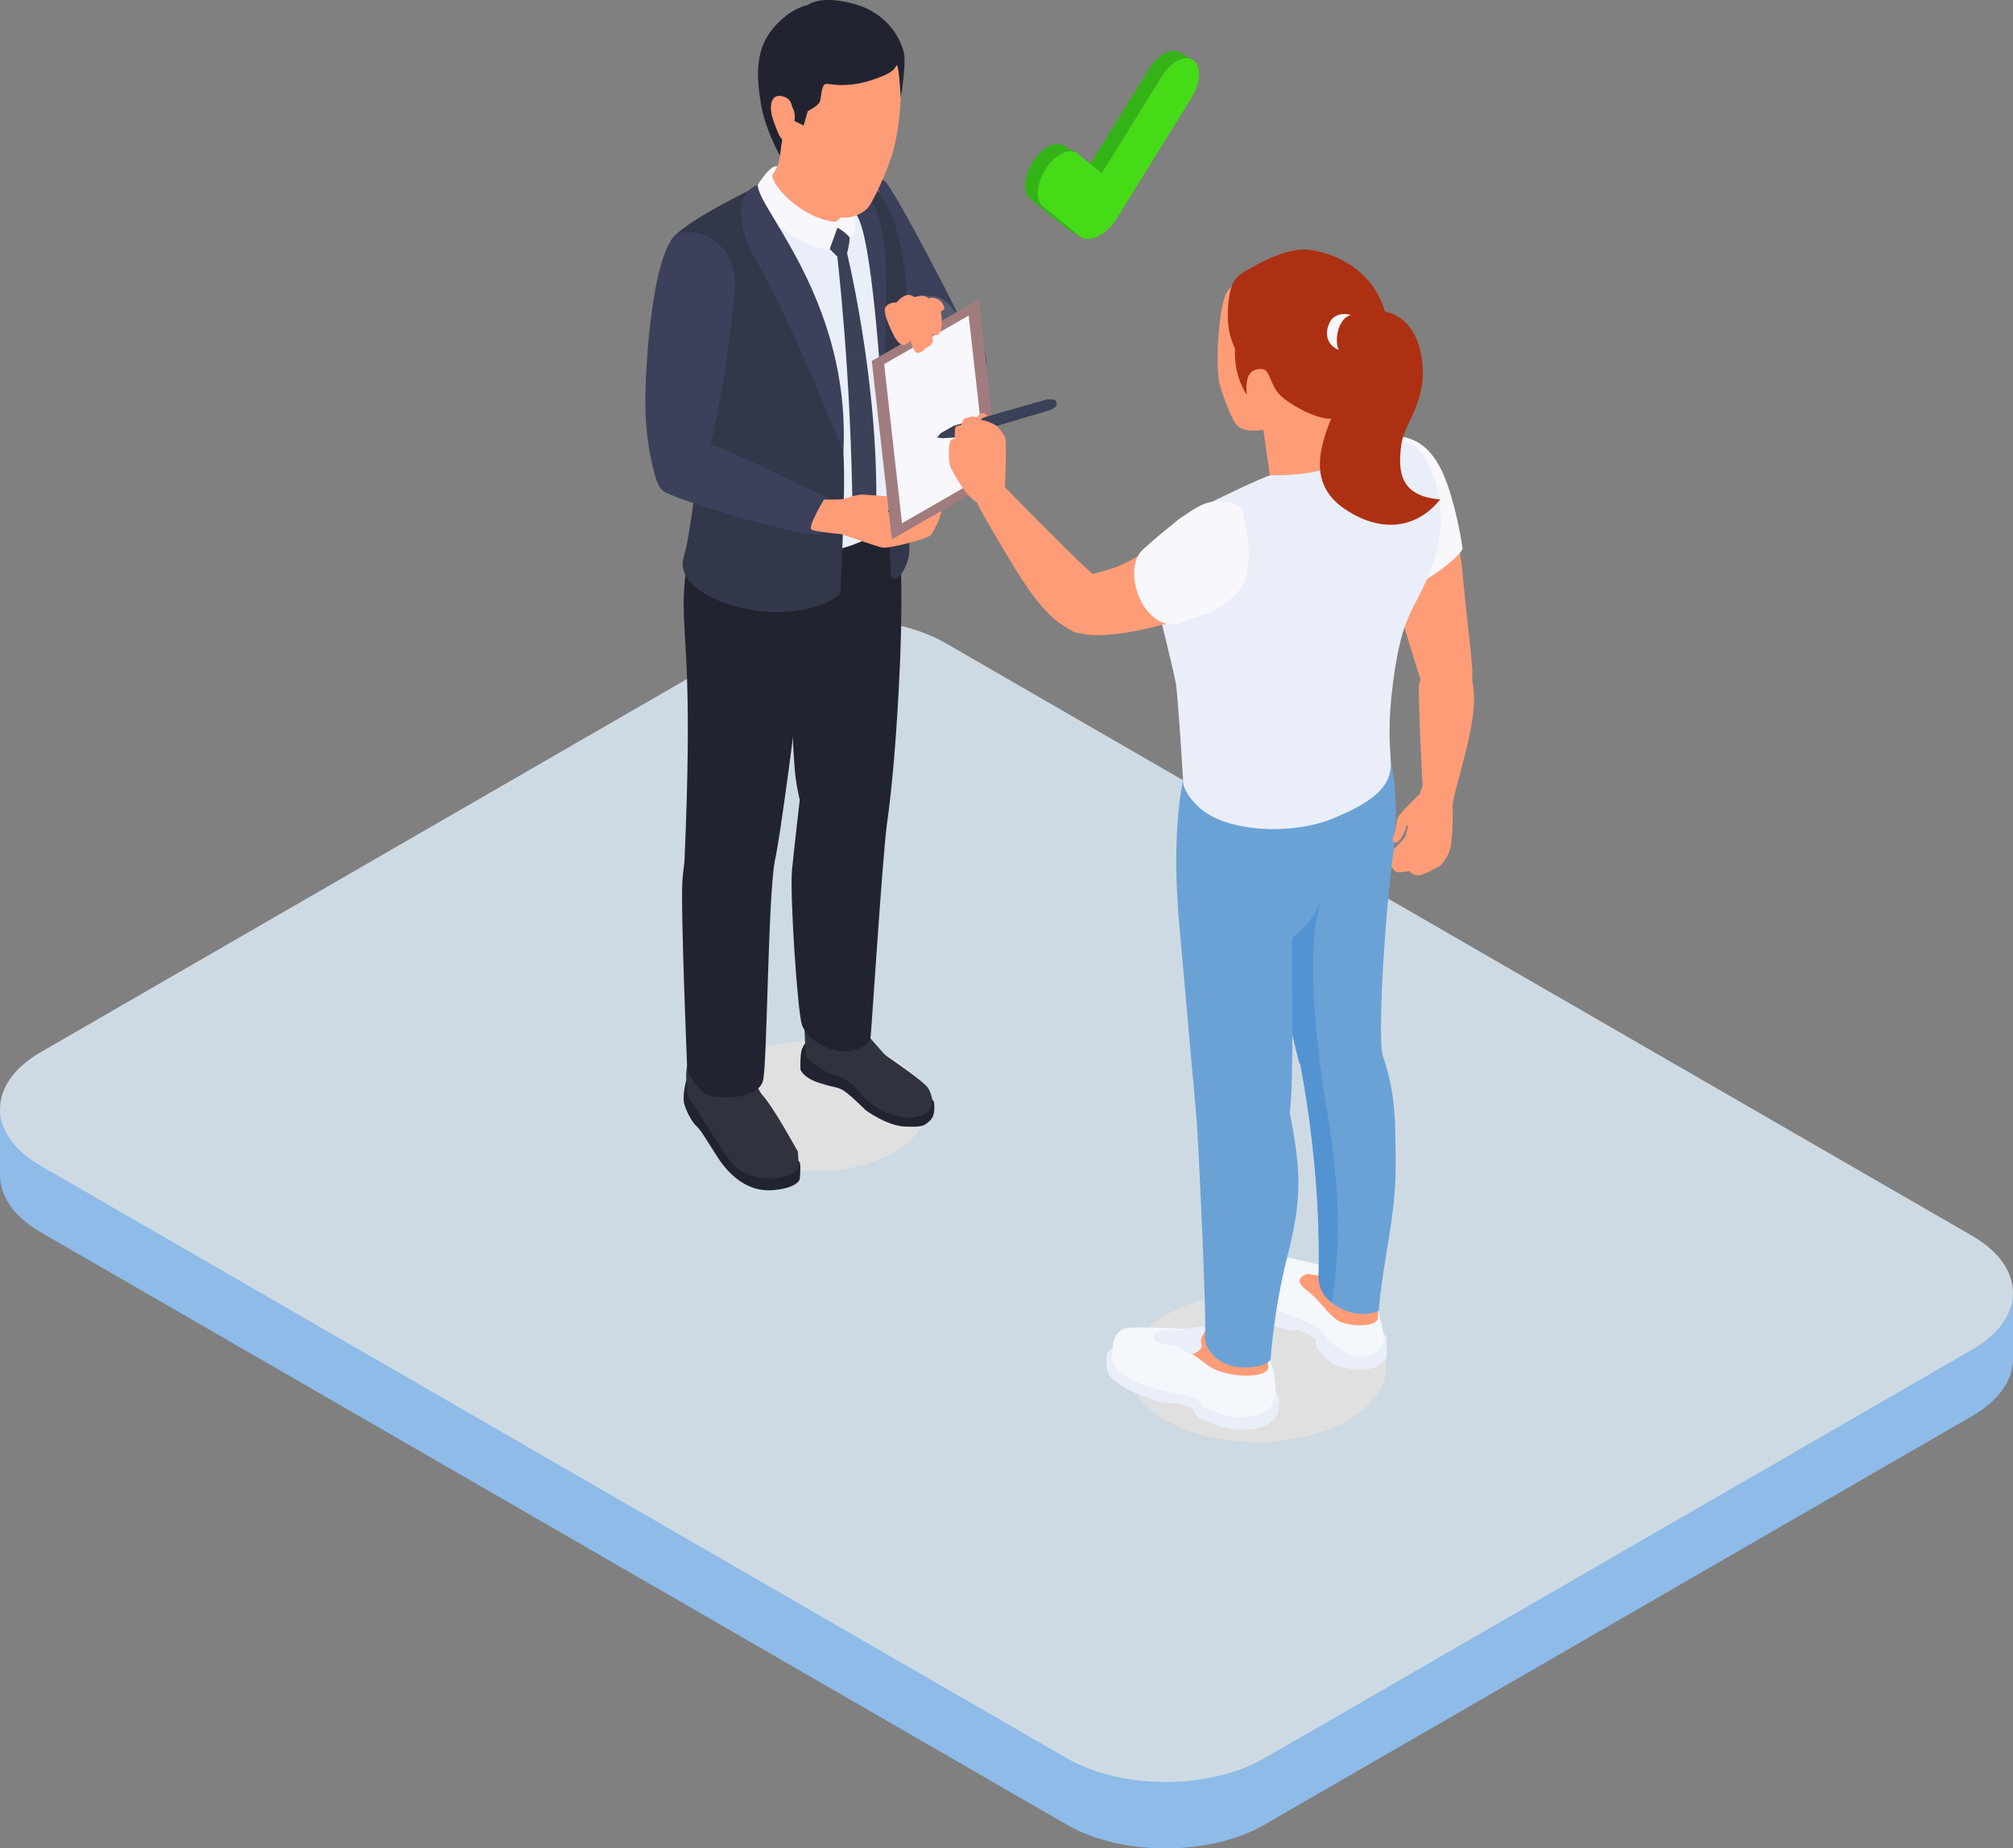 <?xml version="1.0" encoding="UTF-8"?><svg xmlns="http://www.w3.org/2000/svg" viewBox="0 0 330.79 303.73"><rect x="0" y="0" width="330.79" height="303.73" fill="#808080" stroke="none"/><defs><style>.cls-1{fill:#45db17;}.cls-1,.cls-2,.cls-3,.cls-4,.cls-5,.cls-6,.cls-7,.cls-8,.cls-9,.cls-10,.cls-11,.cls-12,.cls-13,.cls-14,.cls-15,.cls-16,.cls-17,.cls-18,.cls-19{stroke-width:0px;}.cls-2{fill:#e0e0e0;mix-blend-mode:multiply;}.cls-3{fill:#30333e;}.cls-4{fill:#ff9c78;}.cls-20{isolation:isolate;}.cls-5{fill:#ae3012;}.cls-6{fill:#f4f7fc;}.cls-7{fill:#33374a;}.cls-8{fill:#3c405b;}.cls-9{fill:#3b4157;}.cls-10{fill:#34b317;}.cls-11{fill:#eaeef9;}.cls-12{fill:#cedae3;}.cls-13{fill:#8ebbe8;}.cls-14{fill:#6ba2d6;}.cls-15{fill:#5493d2;}.cls-16{fill:#575d70;}.cls-17{fill:#a17c7e;}.cls-18{fill:#f8f7fb;}.cls-19{fill:#212430;}</style></defs><g class="cls-20"><g id="Layer_2"><g id="Layer_3"><path class="cls-13" d="M330.79,223.29h0v-10.87l-11.19-1.02-164.15-94.77c-8.94-5.16-23.45-5.16-32.39,0L8.17,182.95,0,182.2v10.97h0c.01,3.38,2.25,6.75,6.71,9.33l168.64,97.36c8.94,5.16,23.45,5.16,32.39,0l116.34-67.17c4.49-2.59,6.73-6,6.71-9.4Z"/><path class="cls-12" d="M6.71,191.58l168.64,97.36c8.94,5.16,23.45,5.16,32.39,0l116.34-67.17c8.94-5.16,8.94-13.54,0-18.7l-168.64-97.36c-8.94-5.16-23.45-5.16-32.39,0L6.71,172.88c-8.94,5.16-8.94,13.54,0,18.7Z"/><path class="cls-2" d="M120.62,189.36c7.24,4.18,19,4.16,26.29-.05,7.28-4.2,7.32-11,.08-15.18-7.24-4.18-19-4.16-26.29.05-7.28,4.2-7.32,11-.08,15.18Z"/><path class="cls-2" d="M191.57,233.37c8.25,4.76,21.67,4.74,29.97-.05,8.3-4.79,8.34-12.54.09-17.3-8.25-4.76-21.67-4.74-29.97.05-8.3,4.79-8.34,12.54-.09,17.3Z"/><path class="cls-11" d="M226.65,218.71c.67.27,1.18.74,1.21,1.5.02.76,0,1.99,0,2.69s-1.75,2.68-5.93,2.06c-4.19-.62-4.68-2.69-5.2-3.07-.52-.38-.42-1.78-.62-1.91-.2-.12-1.89-1.36-2.74-1.39-.85-.03-.53.4-3.17-.46-2.63-.86-9.16-2.78-8.35-5.93.81-3.15,24.79,6.5,24.79,6.5Z"/><path class="cls-11" d="M208.87,227.99c1.28.56,1.38,1.84,1.31,2.5-.07.66-.03,1.71-.33,2.04-.3.33-1.25,2.53-5.91,2.43-3.18-.07-6.81-1.87-6.81-1.87,0,0-.8-.53-1.13-1.55-.14-.45-2.63-1.02-3.95-1.03-1.31-.01-5.22-1.2-7.78-2.81-2.56-1.61-2.46-2.72-2.46-4.23s.53-2.04,2.27-2.17c1.74-.13,24.79,6.7,24.79,6.7Z"/><path class="cls-8" d="M137.97,29.2c3.17-.58,6.11-.42,7.45.57,1.34.99,13.49,24.06,14.02,26.45.53,2.38-.45,5.06-6.1,6.01-5.64.94-16.16-23.01-16.16-23.01l.78-10.01Z"/><path class="cls-19" d="M133.95,170.44c-1.11-.03-1.92,1.19-2.21,2.1-.29.9-.2,3.21-.2,3.21,0,0,.38,1.33,3.11,2.2,2.73.87,2.62.58,3.67,1.08,1.05.49,3.93,3.4,3.93,3.4,0,0,3.46,2.56,6.4,2.68,2.94.12,3.17-.06,4.19-.99,1.02-.93.62-3.05.62-3.05,0,0-1.14-1.94-3-3.06-1.86-1.11-16.5-7.57-16.5-7.57Z"/><path class="cls-19" d="M128.56,188.12s2.72,2.29,2.89,3.03c.17.74-.04,2.66-.04,2.66,0,0-.45,1.51-4.64,1.77-4.19.26-7.16-2.84-8.73-5.24-1.57-2.4-2.92-4.76-3.58-5.28-.65-.52-1.99-2.84-2.11-4.19-.12-1.35.41-3.36.41-3.36l8.24,1.64,7.55,8.97Z"/><path class="cls-3" d="M141.31,168.55c.03.15,3.84,4.54,4.22,4.86.38.32,6.56,4.39,7.11,5.58.55,1.19.75,1.99.3,3.04-.48,1.12-2.64,1.86-4.33,1.6-4.04-.63-6.3-2.78-7.47-4.31-1.16-1.52-2.91-2.43-4.39-2.8s-4.19-2.5-4.31-3.23c-.12-.73-.42-7.57-.28-8.59.15-1.02,9.15,3.85,9.15,3.85Z"/><path class="cls-3" d="M123.19,173.11s.44,5.03,2.19,6.95c1.75,1.92,5.74,9.19,5.74,9.19,0,0,.17,2.14,0,2.71-.17.57-2.18,2.01-5.51,1.61-3.33-.4-4.77-1.21-6.86-4.52-2.09-3.32-5.07-7.9-5.46-8.58-.39-.68-.7-3.39-.44-4.96.26-1.57,2.62-2.97,2.62-2.97l7.72.57Z"/><path class="cls-19" d="M146.48,78.64c1.93,8.14,1.91,21.8,1.2,34.83-.63,11.75-1.44,18.52-1.97,22.19-.53,3.67-10.6,2.17-11.39,1.57-2.35-1.78-3.43-7.62-3.68-10.35-.74-7.91-1.03-31.75-1.03-31.75,0,0,.17-12.65,2.44-15.79,2.27-3.14,14.42-.71,14.42-.71Z"/><path class="cls-19" d="M137.82,83.62s2.41,17.72,1.16,21.3c-1.25,3.58-7.62,8.03-7.62,8.03,0,0-3.32,26.64-4.19,29.08-.87,2.44-3.65,3.54-6.53,3.86-2.97.33-8.41,1.18-8.18-3.96,1.37-30.89-.18-36.31-.11-42.99.07-6.68,2.08-17.41,6.18-22.47,4.1-5.06,19.29,7.16,19.29,7.16Z"/><path class="cls-19" d="M145.71,135.66c-.79,6.55-2.5,33.78-2.67,34.96-.17,1.18-2.79,2.44-5.32,2.05-2.53-.39-5.25-2.24-5.95-4.3-.7-2.05-2.01-21.43-1.62-25.44.39-4.01,1.87-16.69,1.87-16.69l13.69,9.42Z"/><path class="cls-19" d="M127.3,141.58c-1.13,6.56-1.23,33.71-1.93,36.06s-4.64,2.98-7.81,2.59c-3.17-.39-4.63-4.5-4.63-4.5,0,0-1.13-26.86-.78-31.21.55-6.72,2.58-11.3,2.58-11.3l12.56,8.35Z"/><path class="cls-11" d="M129.73,28.38c-5.04,2.05-16.31,8.78-16.62,9.74-.31.96,2.23,24.91,2.23,24.91,0,0,.39,16.74.14,20.59-.16,2.57,5.32,8.02,16.74,7.43,8.05-.42,13.33-3.62,14.38-6.43s2.9-28.62,2.79-33.1c-.11-4.48-3.12-20.38-7.11-22.65-2.76-1.57-8.77-1.56-8.77-1.56l-3.79,1.07Z"/><path class="cls-9" d="M137.6,37.39s1.37.43,2.03,1.63c-.05,1.35-.48,2.73-.48,2.73l-1.4.57-1.43-1.43s.97-2.77,1.28-3.51Z"/><path class="cls-9" d="M138.93,40.47s5.5,21.85,5.05,43.45c-.65,1.25-1.48,2.82-1.48,2.82,0,0-2.39-.66-2.39-1.34-.26-25.07-2.55-43.04-2.59-44.05-.04-1.01,1.41-.88,1.41-.88Z"/><path class="cls-7" d="M137.61,29.82c6.87,3.84,6.4,21.91,6.89,28.14.49,6.23,1.92,36.86,1.92,36.86,1.18,1.13,2.69-1.78,2.97-3.73.28-1.96-.87-28.79-.25-33.48.62-4.69.03-24-6.86-28.08-6.89-4.09-4.68.3-4.68.3Z"/><path class="cls-8" d="M137.6,28.39c3.6.05,6.84,4.53,7.68,11.77.85,7.24-.19,27.62-.19,27.62,0,0-1.47-26.53-3.98-31.81-2.51-5.28-6.36-7.11-6.36-7.11l2.85-.47Z"/><path class="cls-7" d="M124.44,30.63c-.06,5.92,13.75,36.28,14.16,43.68s-.53,21.81-.47,22.86c.07,1.04-5.45,4.21-13.4,3.23-7.95-.99-13.58-4.89-12.4-8.78,1.18-3.89,2.12-13.51,2.12-13.51,0,0-5.91-35.93-4.26-38.45.96-2.2,9.15-6.57,14.24-9.02Z"/><path class="cls-16" d="M150.87,48.66c2.52-.21,3.92-.01,5.49,1.85,1.56,1.87,5.08,5.7,5.5,7.32.41,1.61.49,3.51-.7,5.58-1.19,2.07-4.75,4.16-7.22,2.78-2.48-1.38-7.19-11.6-6.64-13.63s3.58-3.91,3.58-3.91Z"/><path class="cls-4" d="M141.12,27.58c-1.98,2.68-2.15,6.58-1.98,8.2.17,1.63-3.03,2.5-6.34,1.11-3.32-1.4-7.95-5.39-7.35-6.27.6-.88,2.22-2.41,2.58-4.2.36-1.79.47-5.78.52-8.61.05-2.83-.23-6.11-.23-6.11l9.31,2.15,3.49,13.73Z"/><path class="cls-18" d="M126.9,28.78c-.08,1.58,4.55,7.01,10.36,7.69l.35.92-1.29,3.59s-3.64.3-8.78-4.3c-3.81-3.41-3.02-6.3-3.02-6.3,0,0,2.1-3.45,3.21-3.04-.29.73-.83,1.44-.83,1.44Z"/><path class="cls-18" d="M136.86,37.03s-.79.18.39-.56c1.42-.88,1.66-1.73,1.75-3.2,1.66,2.78,2.09,4.11.71,5.86-.74-1.01-2.11-1.74-2.11-1.74l-.74-.36Z"/><path class="cls-4" d="M131.25,16.81s-1.86,10.78-1.36,11.96c.5,1.18,6.02,6.82,8.76,6.98,1.87.11,3.56-1.09,4.02-1.66.66-.8,3.01-5.51,4.07-9.18,1.06-3.67,1.93-11.45.68-14.75-1.24-3.3-8.34-4.48-11.39-3.48-3.05,1-4.79,10.14-4.79,10.14Z"/><path class="cls-8" d="M111.93,38.26c2.94-.68,9.44,1.44,8.79,9.68-.65,8.25-2.55,19.7-3.9,24.79-1.35,5.09-8.92,6.23-8.92,6.23,0,0-1.67-4.63-1.84-11.67s1.3-28.33,5.87-29.03Z"/><path class="cls-8" d="M110.02,73.26c2.26-.53,5.3-.57,7.41-.02,2.12.55,17.54,8.16,18.23,8.38.68.23.56,5.06-.92,6.12-1.48,1.06-23.98-5.61-25.79-7.09-1.82-1.48-1.53-6.15-1.53-6.15l2.6-1.24Z"/><path class="cls-4" d="M135.4,82.09s2.76.04,3.21-.1c.45-.14,2.38-.79,3.29-.72.91.07,6.58.48,6.58.48,0,0-.73,2-2.13,2.03-1.4.03,1.27,1.63,1.27,1.63l3.71.27s1.98-1.88,3.04-2.02c1.06-.14-.98,3.78-1.45,4.31-.48.53-6.86,2.25-7.98,2-1.12-.26-6.66-2.2-6.66-2.2,0,0-4.09-.35-4.89-.73-.8-.38,2.02-4.96,2.02-4.96Z"/><polygon class="cls-17" points="164.14 78.52 146.56 88.63 143.26 59.31 160.84 49.2 164.14 78.52"/><polygon class="cls-18" points="162.11 77.99 148.22 85.98 145.29 59.83 159.18 51.85 162.11 77.99"/><path class="cls-4" d="M153.26,54.81s.84.77,1.29-.35c.45-1.12.04-3.26.04-3.26l.61-.43s-.09-1.07-1.04-1.57c-.95-.5-1.53-.15-1.53-.15,0,0-.78-.61-1.49-.42-.71.19-.95.16-.95.16,0,0-.64-.58-1.46-.21-.83.36-1.41,1.13-1.41,1.13,0,0-1.3-.13-1.84.84s1.56,4.88,1.56,4.88c0,0,.78,1.47,1.63,1.22.85-.25.88-.83.88-.83,0,0,.6,1.84.92,2.08.32.24,1.42-.15,1.54-.68.71-.19,1.43-.86,1.3-1.37-.13-.51-.04-1.03-.04-1.03Z"/><path class="cls-19" d="M145.23,12.42c-5.76,2.46-8.81,1.23-9.55,1.38-.74.15-.69,2.25-.97,2.94-.28.68-1.97,1.51-1.97,1.51l-.68,2.39-1.51-.76s.52-2.57-1.66-3.29c-2.18-.72-.16,4.92-.16,4.92l-.57,4.06s-2.49-4.42-3.14-8.62c-.65-4.2-1.05-8.64,2.03-12.31,2.87-3.41,5.69-3.81,5.69-3.81,0,0,2.02-1.77,7.74-.15,5.73,1.62,7.7,6.2,8.07,8.1.37,1.9-.53,7.25-.53,7.25,0,0-.28-4.89-.59-5.23-.31-.34.21.58-2.21,1.62Z"/><path class="cls-4" d="M130.09,18.51s.6-2.26-1.61-2.71c-2.21-.45-1.97,2.5-1.43,3.89.55,1.39,1.16,3.9,2.38,3.42,1.71-.67.65-4.6.65-4.6Z"/><path class="cls-8" d="M124.51,30.39c-.01.66.62,1.94.62,1.94,2.86,5.81,14.54,20.22,13.47,41.98-9.92-24.43-13.37-29.64-14.82-32.34-1.44-2.69-4.04-9.77.72-11.58Z"/><path class="cls-4" d="M238.65,86.35c.02.17,1.13,1.48,1.8,9.01.68,7.53,1.77,14.73,1.45,16.37-.31,1.64-4.68,4.41-6.21,3.34-1.54-1.07-2.44-3.96-2.44-3.96l-6.22-20.09,11.62-4.67Z"/><path class="cls-4" d="M240.28,106.91s.85,1.64,1.62,4.82c.77,3.18.1,7.39-1.24,12.6-1.34,5.21-2.05,7.41-1.97,8.54.08,1.13.03,3.9-.25,5.94s-1.76,3.44-1.76,3.44c0,0-2.56,1.51-3.57,1.59-1.02.08-1.47-.72-1.47-.72,0,0-1.54.32-2.03.19s-.77-.68-.77-.68c0,0-1.58-.29-2.26-.97-.68-.68,1.97-1.74,2.28-1.98.32-.23,2.02-2.07,2.02-2.07l.84-2.96,2.04-5.43s-.74-14.25-.57-16.71c.18-2.46,7.09-5.61,7.09-5.61Z"/><path class="cls-18" d="M225.92,72.1c8.29-2.22,10.97,4.48,12.28,8.57,1.3,4.09,1.97,8.24,2.13,9.39.16,1.15-7.97,7.55-13.02,7.89-5.05.34-1.39-25.85-1.39-25.85Z"/><path class="cls-6" d="M225.54,212.43s.78,1.9,1.13,3.64c.34,1.74.9,3.12.67,4.53-.23,1.4-1.87,2.27-3.83,2.31-1.96.04-5.07-2.16-5.84-3.63-.77-1.47-7.16-3.95-8.34-4.05-1.18-.11-6.8-1.34-6.22-5.19.57-3.85,5.06-4.26,6.46-3.89,1.4.36,8.95,1.99,9.3,2.2.35.21,6.68,4.09,6.68,4.09Z"/><path class="cls-4" d="M219.25,209.94c-3.54-.5-4.45-.6-4.45-.6,0,0-2.67.72-.19,2.59,2.48,1.87,3.35,3.83,5.25,5.07,1.51.99,6.58,1.25,6.6-.54.02-1.79-.64-3.29-.64-3.29l-6.58-3.23Z"/><path class="cls-6" d="M207.48,221.71c.18.07,1.33,1.98,1.61,2.89.29.91.56,2.82.52,4.04-.04,1.23-.25,3.85-5.11,4.27-2.56.22-5.16-1.11-6.25-1.45-.73-.23-1.46-1.67-2.13-1.88-2.05-.64-1.48-.3-3.38-.71-6.68-1.43-9.96-3.37-9.98-6-.02-2.62.59-4.27,2.36-4.62,1.77-.35,10.88.19,12.94.21,2.06.02,9.43,3.24,9.43,3.24Z"/><path class="cls-4" d="M199.28,218.98c-1.01-.38-1.56-.41-2.54-.37-.91.03-2.27.29-2.72,1.08-.4.71-.43,1.6,1.09,2.38,3.05,1.55,3.19,3.07,7.36,3.77,3.31.56,6.06-.05,5.95-1.26-.11-1.21-.62-4.12-.62-4.12l-8.52-1.47Z"/><path class="cls-14" d="M228.9,140.5c-1.7,13.92-2.35,29.56-1.74,32.78.62,3.22-4.15,4.72-7.99,4.45-.71-.05-1.34-.18-1.91-.38-1.98-.64-3.14-1.93-3.57-2.47-.13-.15-.18-.25-.18-.25,0,0-3.57-13.87-4.87-23.6-.3-2.18-.47-4.15-.47-5.71-.02-8.56,5.45-14.3,5.45-14.3l12.82-12.55c.57,2,4.17,8.12,2.48,22.03Z"/><path class="cls-14" d="M229.34,191.83c.05,8.03-2.28,16.31-2.76,23.59-2.44,1.06-5.65.35-7.74-1.36-1.32-1.07-2.19-2.53-2.16-4.19.09-4.31.32-17.21-2.99-35h0c.75-1.58,1.75-2.6,2.86-3.25,3.19-1.87,7.09-.67,7.09-.67,1.06.2,1.85-2.52,3.52,2.31,2.19,6.36,2.15,10.52,2.19,18.55Z"/><path class="cls-15" d="M218.84,214.07c-1.32-1.07-2.19-2.53-2.16-4.19.09-4.31.32-17.21-2.99-35h0c-.13-.16-.18-.26-.18-.26,0,0-3.57-13.87-4.87-23.6,2.52-2.97,5.45-4.4,8.62-3.38-2.16,5.48-1.55,16.16-.71,24,.23,2.18.48,4.14.71,5.71h0c.99,7.13,4.21,21.21,1.59,36.72Z"/><path class="cls-14" d="M216.91,130.94c.27.3,3.55,6.78,1.19,14.34-2.37,7.56-5.58,8.15-5.74,9.03-.16.88.35,24.26-.43,28.47-.78,4.21-9.74,5.54-11.09,4s-4.2-2.87-4.2-2.87c0,0-2.07-23-2.87-32.16-1.67-19.05,1.55-27.95,2.2-28.72,4.05-4.74,20.94,7.91,20.94,7.91Z"/><path class="cls-14" d="M207.11,173.89s2.85-1.2,4.82,8.89c1.97,10.08,1.97,14.36-.36,23.58-2.33,9.22-2.77,17-2.77,17,0,0-.67,1.5-4.77,1.33-4.11-.17-6.31-3.31-6.01-5.33.31-2.01-1.32-39.06-2.01-43.93-.69-4.87,11.1-1.53,11.1-1.53Z"/><polygon class="cls-9" points="161 71.02 157.18 71.87 154.9 72.01 153.99 71.89 154.59 71.18 156.73 69.96 159.89 69.05 161.24 70.4 161 71.02"/><path class="cls-4" d="M160.52,68.55s.41-.62.98-.69c.57-.07,3.37,3.15,3.68,4.11.31.95-.05,8.09-.05,8.09,0,0,13.03,13.3,14.46,14.26,1.43.95,3.06,4.52,2.29,6.92-.78,2.41-4.06,3.52-5.68,2.44-1.62-1.08-4.11-1.56-9.6-10.59-5.49-9.03-6.06-10.52-6.06-10.52,0,0-.84-.43-1.95-1.88-1.05-1.37-2.38-3.74-2.51-4.28-.26-1.12-.24-3.71.19-4.07.42-.36.63-.22.63-.22,0,0-.02-1.59.08-1.88.11-.29.95-.37.95-.37,0,0,.26-.95.57-1.11.31-.16,1.35-.34,1.35-.34l.67.15Z"/><path class="cls-9" d="M173.49,66.86l-.87.5-8.8,2.63s-1.37-.84-2.59-.99c-.22-.2.86-.53.86-.53l10.03-2.86,1.01.03s.36.08.49.47c.15.47-.15.75-.15.75Z"/><path class="cls-11" d="M190.34,100.1c-1.85-9.47.98-13.76,4.84-15.68,3.86-1.92,11.18-5.56,14.41-6.67,3.23-1.11,8.87-4.17,12.66-4.98,3.78-.81,7.29-1.54,10.59.82,1.93,1.38,5.79,9.81,2.83,18.49-2.96,8.68-5.12,7.34-6.78,20.27-.84,6.56-.51,10.04-.35,12.65.25,4.08-2.49,6.6-9.59,9.53-4.94,2.03-12.48,2.37-18.03.39-4.92-1.77-6.44-5.47-6.48-6.18-.3-5.29-.93-14.53-1.19-16.27s-2.91-12.36-2.91-12.36Z"/><path class="cls-4" d="M175.74,99.86c-.25-2.14,1.26-4.79,3.85-5.55,2.59-.76,6.15-1.22,11.1-5.87,6.52,6.19,7.68,10.83,5.2,12.41-2.49,1.58-13.9,4.44-18.21,3.23-1.08-1.09-1.95-4.23-1.95-4.23Z"/><path class="cls-18" d="M193.2,102.59c4.47-1.66,7.19-1.84,10.47-5.64,3.28-3.8.27-13.72.27-13.72,0,0-2.61-1.56-5.82-.51-3.21,1.05-10.31,7.58-10.31,7.58-3.47,3.19-.28,12.81,5.39,12.3Z"/><path class="cls-4" d="M231.18,135.59s.34.54,1.79.2c1.45-.34,1.65-.45,1.67-1.67s-1.13-3.64-1.4-3.53c-.27.11-3.18,3.06-3.53,3.74-.36.68-.22,1.9-.62,2.79-.4.88-.37,1.36.31,1.35.68-.01,1.51-2,1.51-2l.26-.88Z"/><path class="cls-4" d="M205.01,46.19c-3.06.58-3.88,1.22-4.54,6.5-.66,5.27-.33,9.45-.07,10.39.26.94,1.73,5.63,2.94,6.88,1.21,1.25,4.27.67,4.27.67l1.05,7.47s4.5.11,7.84-.7c3.34-.81,6.44-1.88,7.08-3.08-.86-1.81-2.03-4.02-1.78-8.12.24-4.1,2.58-9.26-.93-14.24-3.52-4.99-15.85-5.76-15.85-5.76Z"/><path class="cls-4" d="M206.83,62.1c.02-1.21-.26-1.88.41-2.01s1.49.24,1.86,2.2-.22,3.42-1.5,3.53c-1.28.12-.5-2.15-.5-2.15l-.27-1.57Z"/><path class="cls-5" d="M205.68,43.98c-2.68,1.34-3.57,2.16-3.88,6.57-.3,4.41,1.1,6.39,1.14,6.78.04.39-.4,3.85,1.95,7.58-.32-3.04.49-4.25,2.29-4.28,1.79-.03,1.26,2.82,3.67,4.75,2.41,1.93,6.01,3.53,7.8,3.42,1.79-.12,3.54-.1,4.84-1.22,1.3-1.12,6.02-4.7,4.53-14.39-1.48-9.68-10.61-12.32-14.17-12.18-3.56.15-8.17,2.97-8.17,2.97Z"/><path class="cls-5" d="M219.97,52.86c3.44-2.57,12.3-4.01,13.71,6.34.91,6.71-2.91,10.27-3.39,13.74-.63,4.57-.26,8.58,6.37,9.13-3.71,4.64-9.47,5.69-15.55,1.66-11.15-7.39,3.85-21.1-.52-25.13-1.32-1.21-.62-5.73-.62-5.73Z"/><path class="cls-18" d="M221.97,51.76c-2.2.59-2.73,4.43-1.96,5.73-1.38-.49-2.63-2.05-1.55-4.42.71-1.56,2.53-1.64,3.51-1.31Z"/><path class="cls-11" d="M193.97,218.59c3.58-.78,4.09-.78,4.08-.13,0,.65-1.02,1.34-.63,2.33.38.99-1.23,1.73-1.52,1.7-1.07-.22-1.86-1.44-3.7-1.47-1.84-.03-3.29-.91-2.4-1.87.89-.96,4.17-.57,4.17-.57Z"/><g class="cls-20"><path class="cls-10" d="M175.55,37.76l2.1,1.22c-.09-.05-.18-.12-.27-.19l-2.1-1.22c.09.07.18.13.27.19Z"/><path class="cls-10" d="M195.96,9.81l-2.1-1.22c-.72-.42-1.67-.29-2.62.26-.88.51-1.75,1.37-2.45,2.5l2.1,1.22c.7-1.13,1.58-1.99,2.45-2.5.95-.55,1.9-.67,2.62-.26Z"/><polygon class="cls-10" points="190.89 12.57 188.79 11.35 178.93 27.28 181.03 28.5 190.89 12.57"/><polygon class="cls-10" points="171.41 33.93 169.31 32.71 175.28 37.57 177.38 38.79 171.41 33.93"/><path class="cls-10" d="M176.85,25.12l-2.1-1.22c-.72-.42-1.67-.29-2.62.26l2.1,1.22c.96-.55,1.91-.68,2.62-.26Z"/><path class="cls-10" d="M174.22,25.38l-2.1-1.22c-.82.47-1.65,1.27-2.33,2.31-1.57,2.4-1.79,5.19-.48,6.24l2.1,1.22c-1.3-1.05-1.08-3.84.48-6.24.68-1.04,1.51-1.84,2.33-2.31Z"/><path class="cls-1" d="M174.22,25.38c-.82.48-1.65,1.27-2.33,2.31-1.57,2.4-1.79,5.19-.48,6.24l5.97,4.86c.86.7,2.11.6,3.35-.12,1.03-.59,2.06-1.61,2.89-2.95l12.21-19.71c1.51-2.43,1.62-5.18.27-6.13-.73-.51-1.74-.4-2.74.18-.88.51-1.75,1.37-2.45,2.5l-9.86,15.93-3.95-3.23c-.73-.59-1.79-.51-2.85.1Z"/></g></g></g></g></svg>
